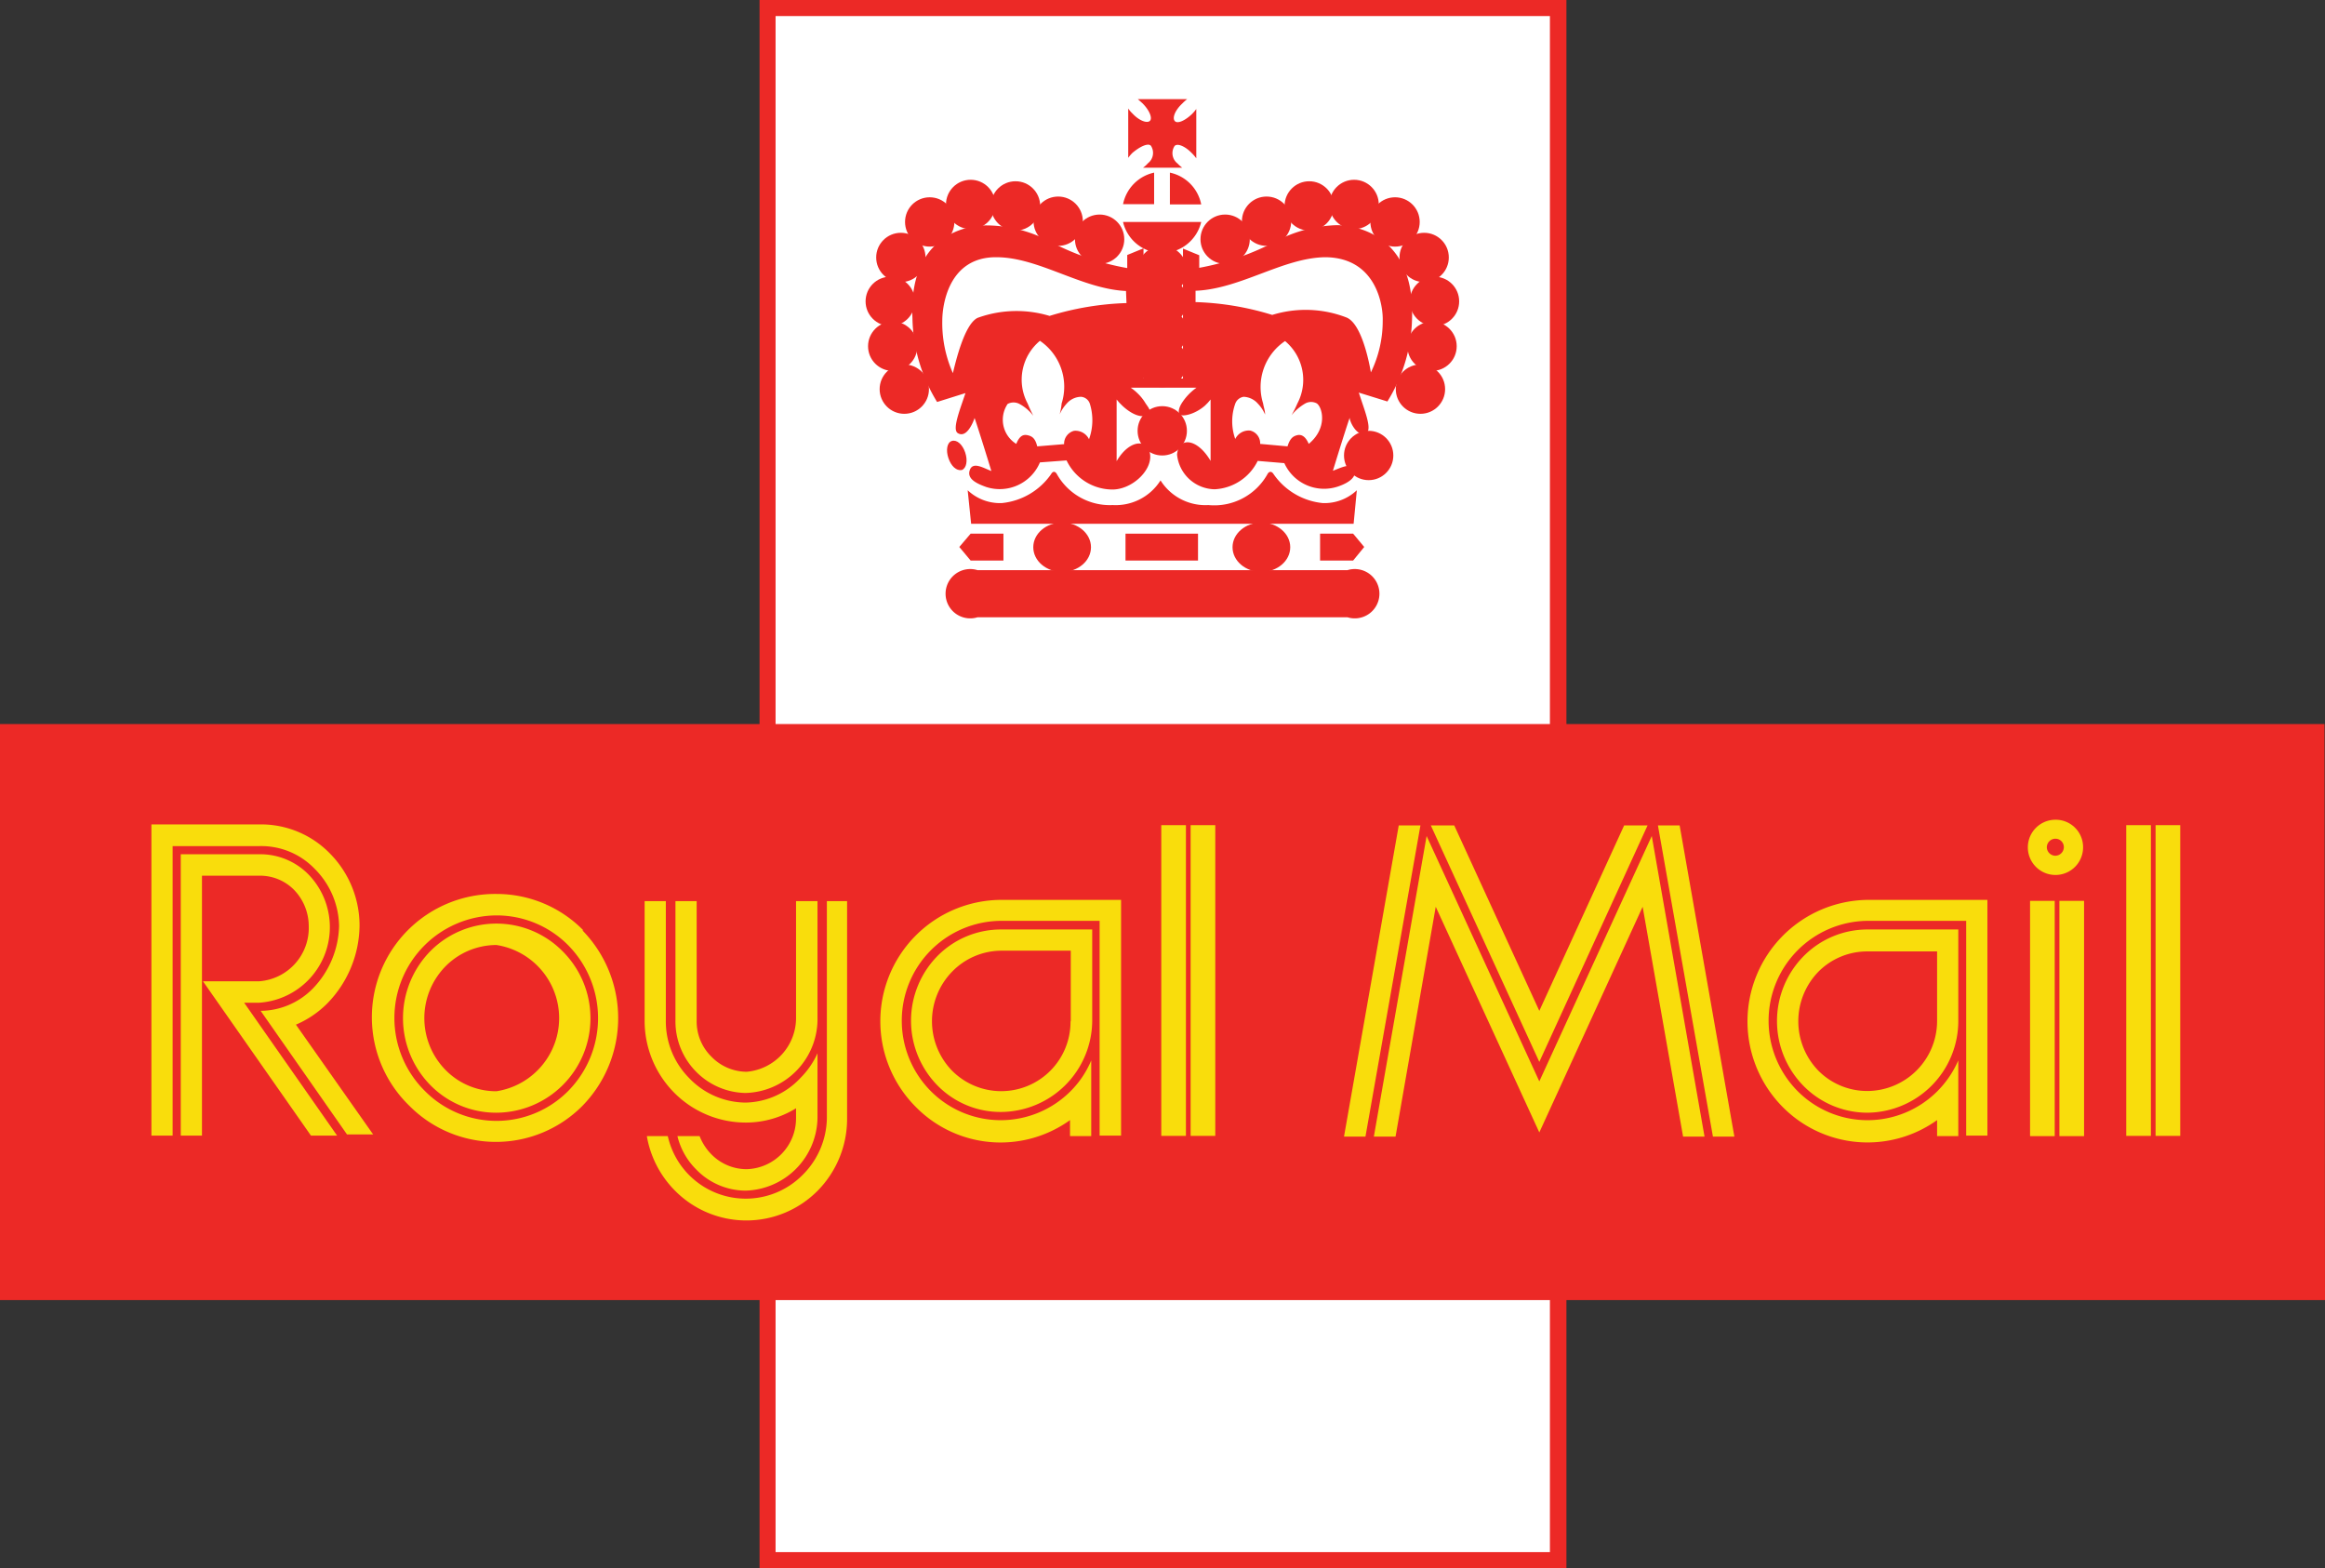 <svg id="Layer_1" data-name="Layer 1" xmlns="http://www.w3.org/2000/svg" viewBox="0 0 94.28 63.59"><rect x="0" y="0" width="94.28" height="63.59" fill="#333333" stroke="none"/><defs><style>.cls-1{fill:#fff;}.cls-2,.cls-5{fill:#ec2926;}.cls-2,.cls-3{fill-rule:evenodd;}.cls-3,.cls-4{fill:#f9dd0c;}</style></defs><g id="ShipStation-Partner-Logo---Royal-Mail"><g id="royal_mail" data-name="royal mail"><g id="Group"><rect id="Rectangle" class="cls-1" x="31.13" y="0.32" width="32.05" height="62.94"/></g><g id="Group-2" data-name="Group"><path id="Shape" class="cls-2" d="M147.26,70.36H116.52V41H83.8V70.36H53V93.72H83.8v10.87h32.72V93.72h30.76ZM84.45,41.65h31.4V70.36H84.45Zm31.4,62.29H84.45V93.72h31.4Z" transform="translate(-53 -41)"/></g><g id="Group-3" data-name="Group"><path id="Shape-2" data-name="Shape" class="cls-3" d="M136.35,74.24h0a1.12,1.12,0,1,0,1.12,1.11h0A1.11,1.11,0,0,0,136.35,74.24Zm0,1.46h0a.35.35,0,0,1-.35-.35.35.35,0,0,1,.35-.34.34.34,0,0,1,.34.34A.35.35,0,0,1,136.35,75.7Z" transform="translate(-53 -41)"/></g><g id="Group-4" data-name="Group"><path id="Shape-3" data-name="Shape" class="cls-3" d="M76.66,78.73a4.93,4.93,0,0,0-3.52-1.48,5,5,0,0,0-3.53,8.6,4.94,4.94,0,0,0,7,0,5.09,5.09,0,0,0,0-7.13Zm-.61,6.5a4.09,4.09,0,0,1-5.83,0,4.16,4.16,0,0,1,2.92-7.11,4.08,4.08,0,0,1,2.91,1.22,4.21,4.21,0,0,1,0,5.89Z" transform="translate(-53 -41)"/></g><g id="Group-5" data-name="Group"><path id="Shape-4" data-name="Shape" class="cls-3" d="M75.81,79.57a3.77,3.77,0,0,0-5.36,0,3.88,3.88,0,0,0,0,5.43,3.73,3.73,0,0,0,2.68,1.12h0a3.83,3.83,0,0,0,2.68-6.55Zm-2.68,5.68a2.87,2.87,0,0,1-2.07-.87,3,3,0,0,1,0-4.19,2.91,2.91,0,0,1,2.07-.87,3,3,0,0,1,0,5.93Z" transform="translate(-53 -41)"/></g><g id="Group-6" data-name="Group"><path id="Path" class="cls-3" d="M86.53,77.54v8.8a3.31,3.31,0,0,1-1,2.32,3.24,3.24,0,0,1-5.45-1.59h-.85a4.13,4.13,0,0,0,1.13,2.2,4.07,4.07,0,0,0,5.81,0,4.15,4.15,0,0,0,1.18-2.93v-8.8Z" transform="translate(-53 -41)"/></g><g id="Group-7" data-name="Group"><path id="Path-2" data-name="Path" class="cls-3" d="M83.28,86.52a3.87,3.87,0,0,0,2-.58v.4a2.06,2.06,0,0,1-2,2.07,2,2,0,0,1-1.43-.6,2.15,2.15,0,0,1-.48-.74h-.9a2.85,2.85,0,0,0,.76,1.35,2.8,2.8,0,0,0,2,.86,3,3,0,0,0,2.92-2.94V83.71a3.39,3.39,0,0,1-.69,1,3.12,3.12,0,0,1-2.23,1,3.19,3.19,0,0,1-2.29-1A3.26,3.26,0,0,1,80,82.38V77.54h-.86v4.84a4.14,4.14,0,0,0,1.2,2.93,4.09,4.09,0,0,0,2.9,1.21Z" transform="translate(-53 -41)"/></g><g id="Group-8" data-name="Group"><path id="Path-3" data-name="Path" class="cls-3" d="M81.23,84.46a2.88,2.88,0,0,0,2,.86,3,3,0,0,0,2.92-3.07V77.54h-.87v4.71a2.19,2.19,0,0,1-2,2.21,2,2,0,0,1-1.43-.61,2,2,0,0,1-.6-1.46V77.54h-.86v4.84A2.9,2.9,0,0,0,81.23,84.46Z" transform="translate(-53 -41)"/></g><g id="Group-9" data-name="Group"><rect id="Rectangle-2" data-name="Rectangle" class="cls-4" x="48.28" y="33.46" width="1" height="12.6"/></g><g id="Group-10" data-name="Group"><rect id="Rectangle-3" data-name="Rectangle" class="cls-4" x="47.09" y="33.46" width="1" height="12.6"/></g><g id="Group-11" data-name="Group"><rect id="Rectangle-4" data-name="Rectangle" class="cls-4" x="83.51" y="36.53" width="1" height="9.54"/></g><g id="Group-12" data-name="Group"><rect id="Rectangle-5" data-name="Rectangle" class="cls-4" x="82.32" y="36.53" width="1" height="9.54"/></g><g id="Group-13" data-name="Group"><rect id="Rectangle-6" data-name="Rectangle" class="cls-4" x="87.41" y="33.46" width="1" height="12.6"/></g><g id="Group-14" data-name="Group"><rect id="Rectangle-7" data-name="Rectangle" class="cls-4" x="86.22" y="33.46" width="1" height="12.6"/></g><g id="Group-15" data-name="Group"><path id="Shape-5" data-name="Shape" class="cls-3" d="M91,79.78A3.75,3.75,0,0,0,91,85a3.58,3.58,0,0,0,2.61,1.09,3.72,3.72,0,0,0,3.68-3.71V78.69H93.59A3.62,3.62,0,0,0,91,79.78Zm5.41,2.63v0a2.81,2.81,0,0,1-4.81,2,2.88,2.88,0,0,1,0-4,2.8,2.8,0,0,1,2-.86h2.82v2.87Z" transform="translate(-53 -41)"/></g><g id="Group-16" data-name="Group"><path id="Path-4" data-name="Path" class="cls-3" d="M93.59,77.49a4.92,4.92,0,0,0-3.45,8.4,4.82,4.82,0,0,0,6.25.53v.65h.86V84a3.88,3.88,0,0,1-.84,1.25,4,4,0,0,1-5.66,0,4.05,4.05,0,0,1,2.84-6.91h4v8.71h.87V77.49Z" transform="translate(-53 -41)"/></g><g id="Group-17" data-name="Group"><path id="Shape-6" data-name="Shape" class="cls-3" d="M126.13,79.78a3.75,3.75,0,0,0,0,5.25,3.64,3.64,0,0,0,2.6,1.09,3.72,3.72,0,0,0,3.68-3.71V78.69h-3.68A3.64,3.64,0,0,0,126.13,79.78Zm5.42,2.63v0a2.84,2.84,0,0,1-2.82,2.83,2.79,2.79,0,0,1-2-.83,2.88,2.88,0,0,1,0-4,2.79,2.79,0,0,1,2-.83h2.82v2.82Z" transform="translate(-53 -41)"/></g><g id="Group-18" data-name="Group"><path id="Path-5" data-name="Path" class="cls-3" d="M128.73,77.49a4.93,4.93,0,0,0-3.44,8.4,4.84,4.84,0,0,0,6.26.53v.65h.86V84a4.08,4.08,0,0,1-.85,1.25,4,4,0,0,1-5.66,0,4.05,4.05,0,0,1,2.83-6.91h4v8.71h.86V77.49Z" transform="translate(-53 -41)"/></g><g id="Group-19" data-name="Group"><path id="Path-6" data-name="Path" class="cls-3" d="M65,82.55a4,4,0,0,0,1.27-.86,4.58,4.58,0,0,0,1.31-3.16,4.16,4.16,0,0,0-1.2-2.92,3.9,3.9,0,0,0-2.86-1.18H59.14V87.05H60V75.31h3.51a3,3,0,0,1,2.24.91,3.35,3.35,0,0,1,1,2.32,3.77,3.77,0,0,1-1.06,2.54,3,3,0,0,1-2.12.91L67.07,87h1.06Z" transform="translate(-53 -41)"/></g><g id="Group-20" data-name="Group"><path id="Path-7" data-name="Path" class="cls-3" d="M62.9,81.66h.61a3.07,3.07,0,0,0,2-5.2,2.74,2.74,0,0,0-2-.82H60.33V87.05h.86V76.51h2.32a1.93,1.93,0,0,1,1.4.56,2.12,2.12,0,0,1,.61,1.48,2.17,2.17,0,0,1-2,2.24H61.23l4.38,6.26h1.06Z" transform="translate(-53 -41)"/></g><g id="Group-21" data-name="Group"><polygon id="Path-8" data-name="Path" class="cls-3" points="68.11 33.47 67.23 33.47 69.46 46.09 70.33 46.09 68.11 33.47"/></g><g id="Group-22" data-name="Group"><polygon id="Path-9" data-name="Path" class="cls-3" points="62.42 40.99 58.97 33.47 58.02 33.47 62.42 43.06 66.81 33.47 65.86 33.47 62.42 40.99"/></g><g id="Group-23" data-name="Group"><polygon id="Path-10" data-name="Path" class="cls-3" points="54.5 46.09 55.37 46.09 57.6 33.47 56.72 33.47 54.5 46.09"/></g><g id="Group-24" data-name="Group"><polygon id="Path-11" data-name="Path" class="cls-3" points="62.42 43.85 57.85 33.9 55.71 46.09 56.59 46.09 58.22 36.77 62.42 45.92 66.61 36.77 68.25 46.09 69.12 46.09 66.98 33.9 62.42 43.85"/></g><g id="Group-25" data-name="Group"><path id="Path-12" data-name="Path" class="cls-2" d="M99.67,46.91a.53.53,0,0,1-.12.71,1.12,1.12,0,0,1-.2.18h1.59a1.54,1.54,0,0,1-.19-.17.53.53,0,0,1-.12-.71c.11-.12.42,0,.7.29a1.68,1.68,0,0,1,.18.21v-2a1.63,1.63,0,0,1-.17.2c-.28.27-.59.41-.7.29s0-.43.3-.71a1.8,1.8,0,0,1,.2-.18h-2l.19.17c.28.28.41.6.3.71s-.43,0-.7-.29a1.18,1.18,0,0,1-.18-.21v2a1.63,1.63,0,0,1,.17-.2C99.24,46.93,99.56,46.79,99.67,46.91Z" transform="translate(-53 -41)"/></g><g id="Group-26" data-name="Group"><path id="Path-13" data-name="Path" class="cls-2" d="M100.13,51.26A1.64,1.64,0,0,0,101.71,50H98.54A1.63,1.63,0,0,0,100.13,51.26Z" transform="translate(-53 -41)"/></g><g id="Group-27" data-name="Group"><path id="Path-14" data-name="Path" class="cls-2" d="M100.44,48v1.29h1.27A1.64,1.64,0,0,0,100.44,48Z" transform="translate(-53 -41)"/></g><g id="Group-28" data-name="Group"><path id="Path-15" data-name="Path" class="cls-2" d="M99.8,48a1.64,1.64,0,0,0-1.26,1.28H99.8Z" transform="translate(-53 -41)"/></g><g id="Group-29" data-name="Group"><circle id="Oval" class="cls-5" cx="47.13" cy="10.97" r="1"/></g><g id="Group-30" data-name="Group"><circle id="Oval-2" data-name="Oval" class="cls-5" cx="47.13" cy="12.21" r="1"/></g><g id="Group-31" data-name="Group"><circle id="Oval-3" data-name="Oval" class="cls-5" cx="47.13" cy="13.46" r="1"/></g><g id="Group-32" data-name="Group"><circle id="Oval-4" data-name="Oval" class="cls-5" cx="47.13" cy="14.7" r="1"/></g><g id="Group-33" data-name="Group"><circle id="Oval-5" data-name="Oval" class="cls-5" cx="47.13" cy="17.47" r="1"/></g><g id="Group-34" data-name="Group"><circle id="Oval-6" data-name="Oval" class="cls-5" cx="55.5" cy="18.47" r="1"/></g><g id="Group-35" data-name="Group"><path id="Path-16" data-name="Path" class="cls-2" d="M92,60.06c.19-.07.25-.38.14-.71s-.34-.53-.54-.47-.25.38-.14.7S91.78,60.1,92,60.06Z" transform="translate(-53 -41)"/></g><g id="Group-36" data-name="Group"><circle id="Oval-7" data-name="Oval" class="cls-5" cx="49.68" cy="9.7" r="1"/></g><g id="Group-37" data-name="Group"><circle id="Oval-8" data-name="Oval" class="cls-5" cx="51.36" cy="8.97" r="1"/></g><g id="Group-38" data-name="Group"><circle id="Oval-9" data-name="Oval" class="cls-5" cx="53.09" cy="8.35" r="1"/></g><g id="Group-39" data-name="Group"><circle id="Oval-10" data-name="Oval" class="cls-5" cx="54.91" cy="8.29" r="1"/></g><g id="Group-40" data-name="Group"><circle id="Oval-11" data-name="Oval" class="cls-5" cx="56.57" cy="9" r="1"/></g><g id="Group-41" data-name="Group"><circle id="Oval-12" data-name="Oval" class="cls-5" cx="57.75" cy="10.44" r="1"/></g><g id="Group-42" data-name="Group"><circle id="Oval-13" data-name="Oval" class="cls-5" cx="58.17" cy="12.22" r="1"/></g><g id="Group-43" data-name="Group"><circle id="Oval-14" data-name="Oval" class="cls-5" cx="58.07" cy="14.04" r="1"/></g><g id="Group-44" data-name="Group"><circle id="Oval-15" data-name="Oval" class="cls-5" cx="57.6" cy="15.78" r="1"/></g><g id="Group-45" data-name="Group"><circle id="Oval-16" data-name="Oval" class="cls-5" cx="44.59" cy="9.7" r="1"/></g><g id="Group-46" data-name="Group"><circle id="Oval-17" data-name="Oval" class="cls-5" cx="42.91" cy="8.97" r="1"/></g><g id="Group-47" data-name="Group"><circle id="Oval-18" data-name="Oval" class="cls-5" cx="41.18" cy="8.35" r="1"/></g><g id="Group-48" data-name="Group"><circle id="Oval-19" data-name="Oval" class="cls-5" cx="39.36" cy="8.29" r="1"/></g><g id="Group-49" data-name="Group"><circle id="Oval-20" data-name="Oval" class="cls-5" cx="37.7" cy="9" r="1"/></g><g id="Group-50" data-name="Group"><circle id="Oval-21" data-name="Oval" class="cls-5" cx="36.53" cy="10.44" r="1"/></g><g id="Group-51" data-name="Group"><circle id="Oval-22" data-name="Oval" class="cls-5" cx="36.1" cy="12.22" r="1"/></g><g id="Group-52" data-name="Group"><circle id="Oval-23" data-name="Oval" class="cls-5" cx="36.2" cy="14.04" r="1"/></g><g id="Group-53" data-name="Group"><circle id="Oval-24" data-name="Oval" class="cls-5" cx="36.67" cy="15.78" r="1"/></g><g id="Group-54" data-name="Group"><path id="Path-17" data-name="Path" class="cls-2" d="M95.86,60.23c-.07-.13-.17-.13-.24,0a2.76,2.76,0,0,1-2,1.17,1.91,1.91,0,0,1-1.38-.52l.14,1.36h15.51l.13-1.36a1.91,1.91,0,0,1-1.38.52,2.75,2.75,0,0,1-2-1.18c-.07-.11-.17-.12-.24,0A2.47,2.47,0,0,1,102,61.48a2.15,2.15,0,0,1-1.94-1,2.15,2.15,0,0,1-1.94,1A2.46,2.46,0,0,1,95.86,60.23Z" transform="translate(-53 -41)"/></g><g id="Group-55" data-name="Group"><path id="Path-18" data-name="Path" class="cls-2" d="M107.58,64.12H92.64a1,1,0,1,0,0,1.91h15a1,1,0,1,0,0-1.91Z" transform="translate(-53 -41)"/></g><g id="Group-56" data-name="Group"><polygon id="Path-19" data-name="Path" class="cls-2" points="39.36 22.73 40.69 22.73 40.69 21.64 39.36 21.64 38.9 22.18 39.36 22.73"/></g><g id="Group-57" data-name="Group"><ellipse id="Oval-25" data-name="Oval" class="cls-5" cx="43.07" cy="22.19" rx="1.17" ry="1"/></g><g id="Group-58" data-name="Group"><polygon id="Path-20" data-name="Path" class="cls-2" points="53.53 21.64 53.53 22.73 54.87 22.73 55.32 22.18 54.87 21.64 53.53 21.64"/></g><g id="Group-59" data-name="Group"><ellipse id="Oval-26" data-name="Oval" class="cls-5" cx="51.15" cy="22.19" rx="1.17" ry="1"/></g><g id="Group-60" data-name="Group"><rect id="Rectangle-8" data-name="Rectangle" class="cls-5" x="45.64" y="21.64" width="2.94" height="1.09"/></g><g id="Group-61" data-name="Group"><path id="Shape-7" data-name="Shape" class="cls-2" d="M107.23,50.13a5.64,5.64,0,0,0-2.45.63,10.78,10.78,0,0,1-3.15,1.1h0v-.51l-.66-.27v5.27h-1.6V51.07l-.66.27v.53a10.64,10.64,0,0,1-3.18-1.1A5.53,5.53,0,0,0,93,50.14c-1,0-3.15.54-3,3.75a6.7,6.7,0,0,0,1,3.41l1.15-.36-.15.44c-.22.64-.34,1.09-.15,1.19.35.2.61-.44.67-.62.22.64.68,2.15.68,2.15-.32-.12-.74-.39-.87-.05s.21.54.67.7a1.77,1.77,0,0,0,2.17-1l1.08-.08a2.07,2.07,0,0,0,1.86,1.18c.77,0,1.59-.74,1.53-1.4s-.83-.66-1.36.25v-2.5l.11.13.12.12c.37.35.79.52,1,.37s.07-.27-.06-.47a1.86,1.86,0,0,0-.33-.41,2,2,0,0,0-.27-.22h2.67a2.25,2.25,0,0,0-.6.63c-.13.21-.16.4-.06.47s.57,0,1-.37l.12-.12.11-.13v2.49c-.53-.91-1.29-1-1.36-.26a1.56,1.56,0,0,0,1.53,1.41A2.06,2.06,0,0,0,104,59.69l1.08.09a1.77,1.77,0,0,0,2.17.95c.48-.16.78-.41.67-.7s-.55-.06-.87.06c0,0,.46-1.51.68-2.15,0,.17.32.82.67.62.19-.11.07-.55-.15-1.19l-.15-.45,1.16.36a6.63,6.63,0,0,0,1-3.39C110.37,50.68,108.19,50.15,107.23,50.13ZM97.16,58.81a.61.61,0,0,0-.61-.34.54.54,0,0,0-.4.54l-1.09.09c-.08-.33-.21-.41-.38-.45s-.33,0-.47.35a1.15,1.15,0,0,1-.35-1.62.51.51,0,0,1,.48,0,1.73,1.73,0,0,1,.56.48c-.08-.16-.16-.33-.23-.5a2.05,2.05,0,0,1,.5-2.54,2.25,2.25,0,0,1,.88,2.54,2.57,2.57,0,0,1-.08.44,1.6,1.6,0,0,1,.29-.44.78.78,0,0,1,.58-.27.41.41,0,0,1,.35.27A2.25,2.25,0,0,1,97.16,58.81Zm1.52-5.52a11.78,11.78,0,0,0-3.12.52,4.63,4.63,0,0,0-2.92.08c-.53.26-.88,1.75-1,2.24A5,5,0,0,1,91.21,54c0-.6.24-2.58,2.19-2.57,1.72,0,3.44,1.28,5.26,1.37ZM106.07,59c-.15-.35-.33-.39-.48-.35s-.28.12-.38.45L104.1,59a.53.53,0,0,0-.4-.54.61.61,0,0,0-.61.34,2.13,2.13,0,0,1,0-1.43.43.43,0,0,1,.34-.28.81.81,0,0,1,.58.28,1.46,1.46,0,0,1,.29.44c0-.16-.06-.31-.08-.45a2.24,2.24,0,0,1,.89-2.53,2.05,2.05,0,0,1,.5,2.53,4.3,4.3,0,0,1-.24.48,2,2,0,0,1,.56-.48.49.49,0,0,1,.47,0C106.63,57.53,106.84,58.36,106.07,59Zm3-5a4.75,4.75,0,0,1-.48,2.1c-.08-.47-.39-2-1-2.23a4.59,4.59,0,0,0-3-.1,11.71,11.71,0,0,0-3.11-.52v-.46c1.83-.07,3.56-1.35,5.28-1.36C108.83,51.46,109.09,53.42,109.07,54Z" transform="translate(-53 -41)"/></g></g></g></svg>
